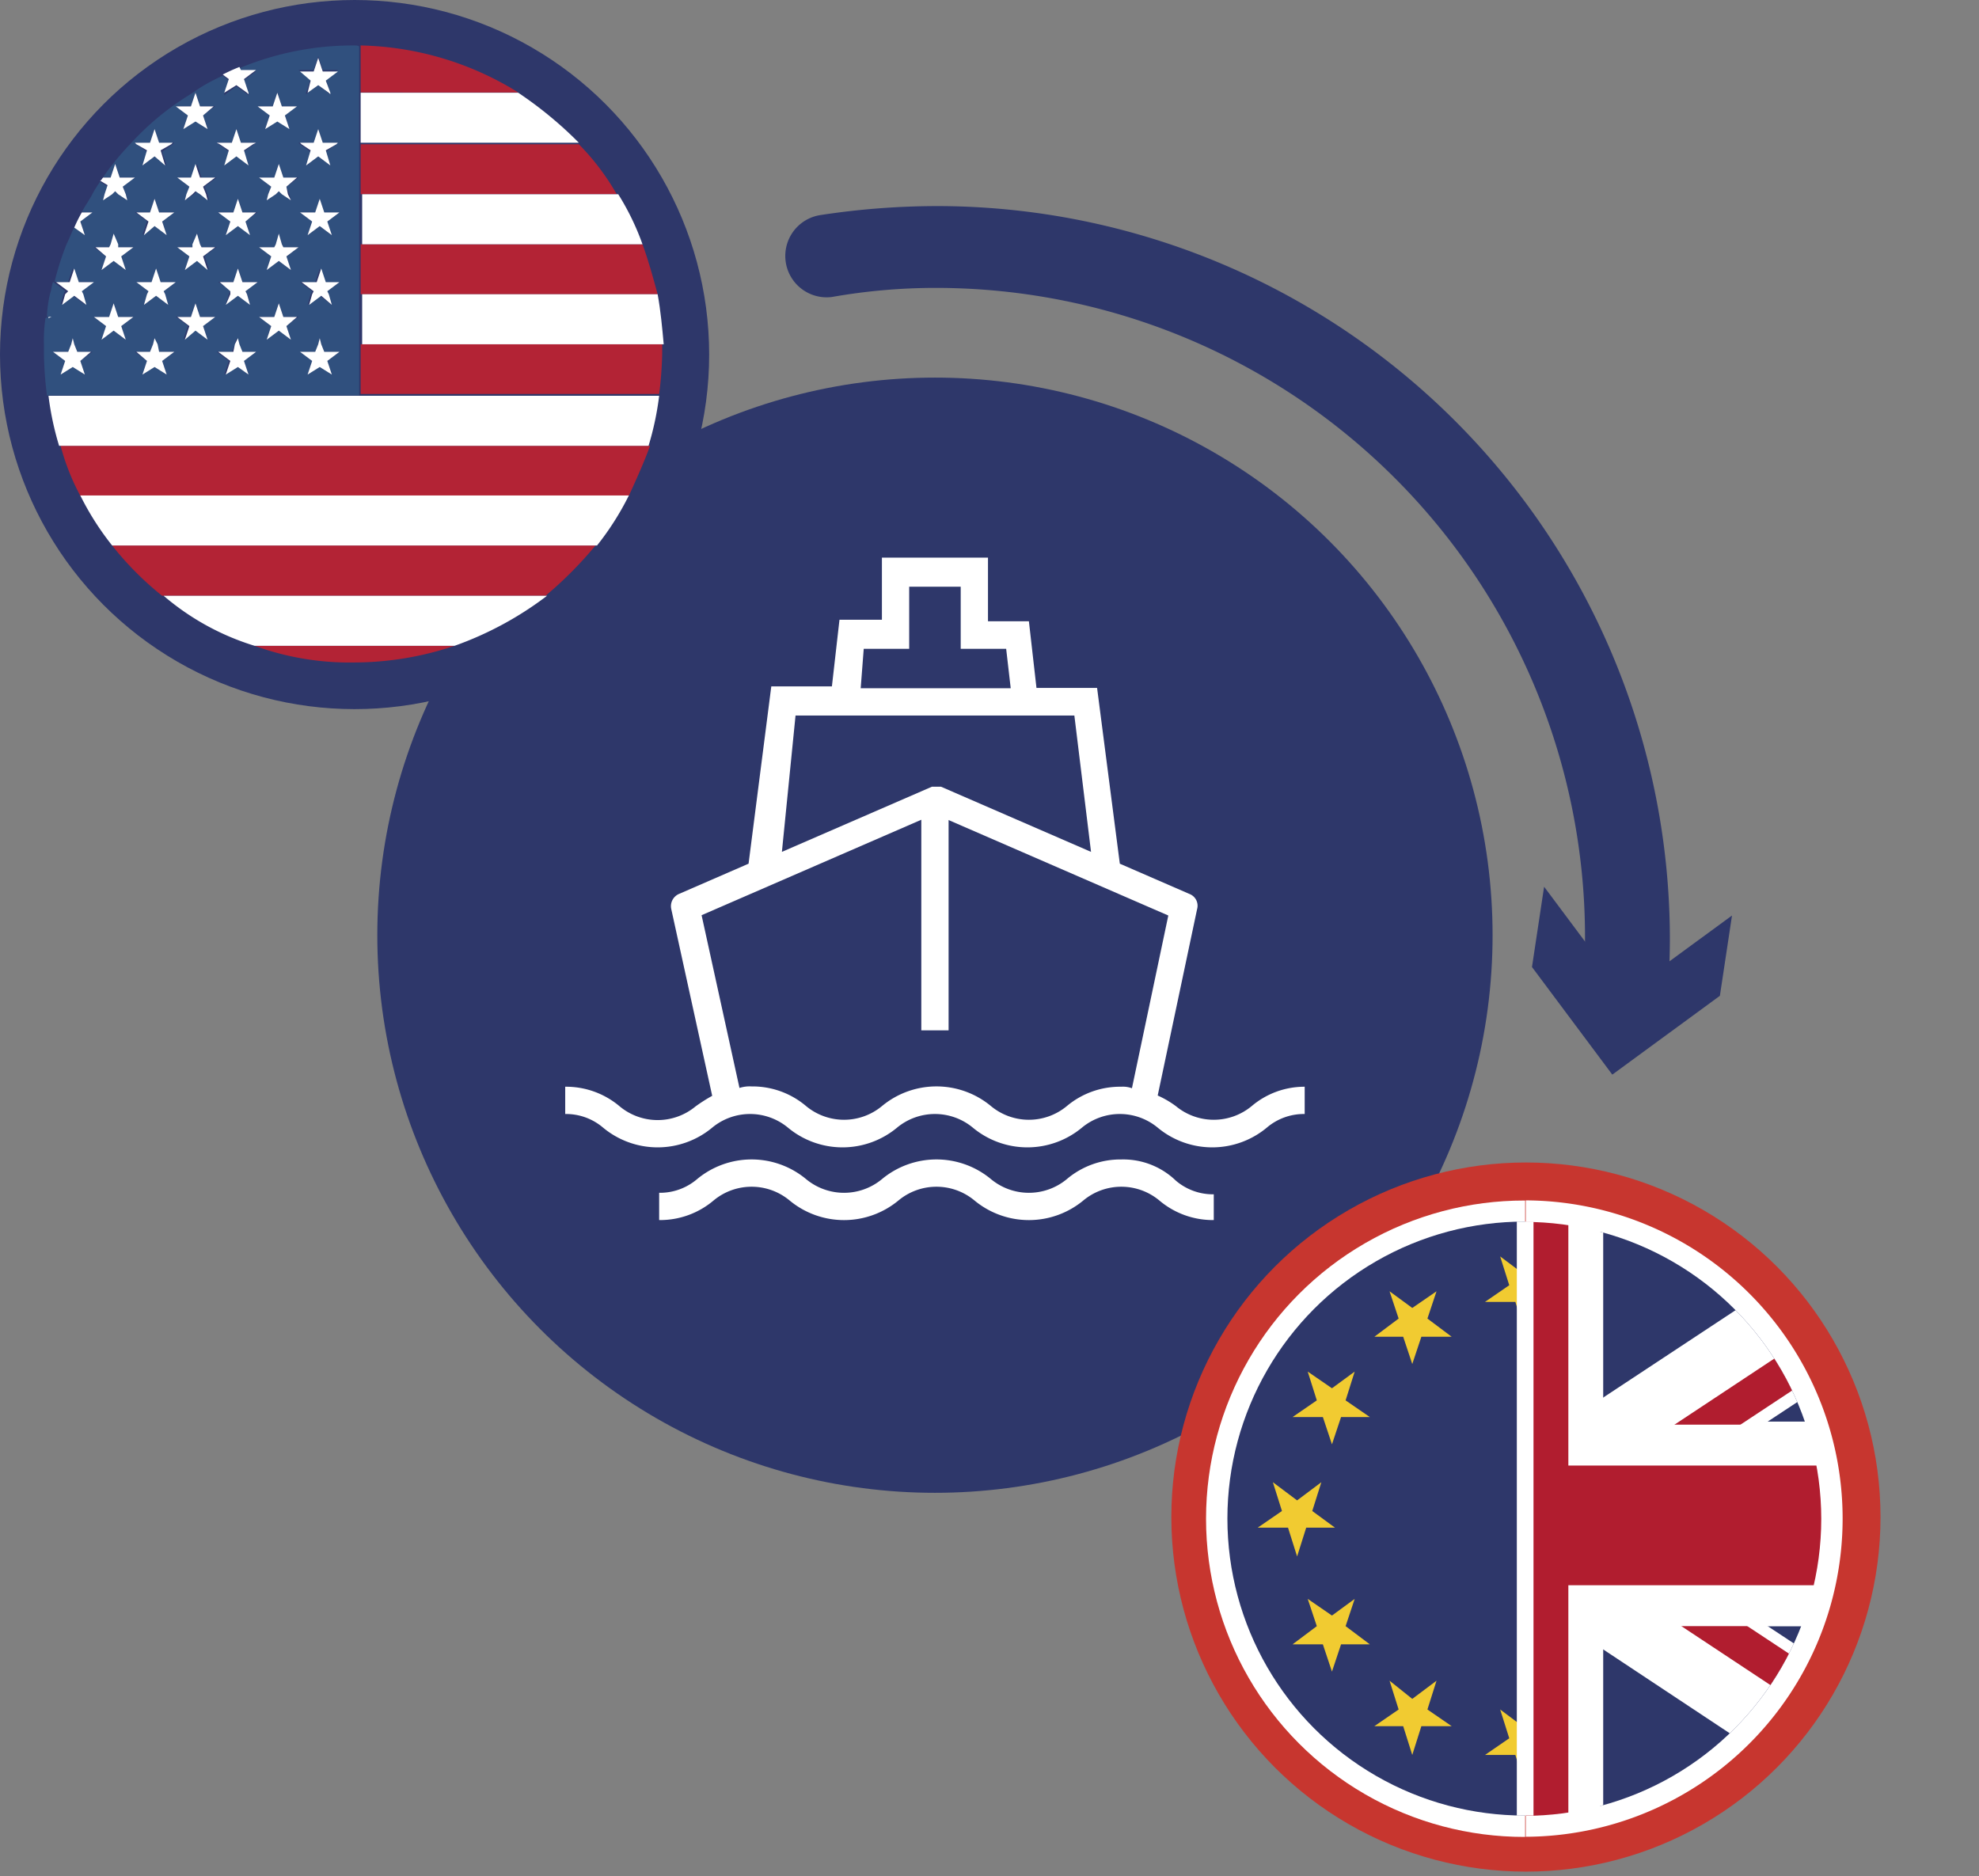 <svg xmlns="http://www.w3.org/2000/svg" xmlns:xlink="http://www.w3.org/1999/xlink" viewBox="0 0 130.6 123.82"><rect x="0" y="0" width="130.6" height="123.82" fill="#808080" stroke="none"/><defs><style>.cls-1{fill:none;}.cls-2{fill:#2e376a;}.cls-3{fill:#c7362f;}.cls-4{clip-path:url(#clip-path);}.cls-5{fill:#fff;}.cls-6{clip-path:url(#clip-path-2);}.cls-7{fill:#f1cb31;}.cls-8{clip-path:url(#clip-path-3);}.cls-9{clip-path:url(#clip-path-4);}.cls-10{fill:#b11d2f;}.cls-11{fill:#b32335;}.cls-12{fill:#30507e;}</style><clipPath id="clip-path"><rect class="cls-1" x="77.25" y="76.76" width="23.4" height="46.1"/></clipPath><clipPath id="clip-path-2"><circle class="cls-1" cx="100.6" cy="100.22" r="19.6"/></clipPath><clipPath id="clip-path-3"><rect class="cls-1" x="100.69" y="74.86" width="21" height="48"/></clipPath><clipPath id="clip-path-4"><circle class="cls-1" cx="100.59" cy="100.24" r="19.6"/></clipPath></defs><g id="Layer_2" data-name="Layer 2"><g id="Livello_1" data-name="Livello 1"><g id="Ocean_Freight" data-name="Ocean Freight"><circle class="cls-2" cx="61.7" cy="61.72" r="36.8"/><circle class="cls-3" cx="100.7" cy="100.12" r="23.4"/><g class="cls-4"><circle class="cls-5" cx="100.59" cy="100.23" r="21"/><g class="cls-6"><rect class="cls-2" x="77.2" y="76.82" width="46.7" height="47"/><polygon class="cls-7" points="100.6 117.72 100 115.82 98 115.82 99.6 114.72 99 112.82 100.6 114.02 102.1 112.82 101.5 114.72 103.1 115.82 101.2 115.82 100.6 117.72"/><polygon class="cls-7" points="100.6 87.82 100 85.92 98 85.92 99.6 84.82 99 82.92 100.6 84.12 102.1 82.92 101.5 84.82 103.1 85.92 101.2 85.92 100.6 87.82"/><polygon class="cls-7" points="85.6 102.72 85 100.82 83 100.82 84.6 99.72 84 97.82 85.6 99.02 87.2 97.82 86.6 99.72 88.1 100.82 86.2 100.82 85.6 102.72"/><polygon class="cls-7" points="115.5 102.72 114.9 100.92 113 100.92 114.6 99.72 114 97.92 115.5 99.02 117.1 97.92 116.5 99.72 118.1 100.92 116.1 100.92 115.5 102.72"/><polygon class="cls-7" points="113.5 110.32 112.9 108.52 111 108.52 112.6 107.32 112 105.52 113.5 106.62 115.1 105.52 114.5 107.32 116.1 108.52 114.1 108.52 113.5 110.32"/><polygon class="cls-7" points="108.2 115.82 107.6 113.92 105.6 113.92 107.2 112.82 106.6 110.92 108.2 112.12 109.8 110.92 109.2 112.82 110.7 113.92 108.8 113.92 108.2 115.82"/><polygon class="cls-7" points="87.9 110.32 87.3 108.52 85.3 108.52 86.9 107.32 86.3 105.52 87.9 106.62 89.4 105.52 88.8 107.32 90.4 108.52 88.5 108.52 87.9 110.32"/><polygon class="cls-7" points="93.2 115.82 92.6 113.92 90.7 113.92 92.3 112.82 91.7 110.92 93.2 112.12 94.8 110.92 94.2 112.82 95.8 113.92 93.8 113.92 93.2 115.82"/><polygon class="cls-7" points="113.5 95.32 112.9 93.52 111 93.52 112.6 92.42 112 90.52 113.5 91.62 115.1 90.52 114.5 92.42 116.1 93.52 114.1 93.52 113.5 95.32"/><polygon class="cls-7" points="108.2 90.02 107.6 88.22 105.6 88.22 107.2 87.02 106.6 85.22 108.2 86.32 109.8 85.22 109.2 87.02 110.7 88.22 108.8 88.22 108.2 90.02"/><polygon class="cls-7" points="87.9 95.32 87.3 93.52 85.3 93.52 86.9 92.42 86.3 90.52 87.9 91.62 89.4 90.52 88.8 92.42 90.4 93.52 88.5 93.52 87.9 95.32"/><polygon class="cls-7" points="93.2 90.02 92.6 88.22 90.7 88.22 92.3 87.02 91.7 85.22 93.2 86.32 94.8 85.22 94.2 87.02 95.8 88.22 93.8 88.22 93.2 90.02"/></g></g><g class="cls-8"><path class="cls-5" d="M79.6,100.22a21,21,0,1,1,21,21A21,21,0,0,1,79.6,100.22Z"/><g class="cls-9"><rect class="cls-2" x="105.6" y="107.32" width="25" height="13.4"/><polygon class="cls-5" points="123.7 120.72 130.6 120.72 130.6 116.52 97.1 94.42 89 97.72 123.7 120.72"/><polygon class="cls-10" points="130.6 120.32 130.6 117.42 96.7 95.02 95.4 97.02 130.6 120.32"/><rect class="cls-2" x="70.4" y="107.32" width="25" height="13.4"/><polygon class="cls-5" points="77.3 120.72 70.4 120.72 70.4 116.52 103.9 94.42 112 97.72 77.3 120.72"/><polygon class="cls-10" points="70.4 120.32 70.4 117.42 104.3 95.02 105.6 97.02 70.4 120.32"/><rect class="cls-2" x="70.4" y="80.42" width="25" height="13.4"/><polygon class="cls-5" points="77.3 80.42 70.4 80.42 70.4 84.62 103.9 106.72 112 103.32 77.3 80.42"/><polygon class="cls-10" points="70.4 80.72 70.4 83.62 104.3 106.02 105.6 104.02 70.4 80.72"/><rect class="cls-2" x="105.6" y="80.42" width="25" height="13.4"/><polygon class="cls-5" points="123.7 80.42 130.6 80.42 130.6 84.62 97.1 106.72 89 103.32 123.7 80.42"/><polygon class="cls-10" points="130.6 80.72 130.6 83.62 96.7 106.02 95.4 104.02 130.6 80.72"/><polygon class="cls-5" points="70.4 107.32 95.3 107.32 95.3 120.72 105.8 120.72 105.8 107.32 130.6 107.32 130.6 94.02 105.8 94.02 105.8 80.42 95.3 80.42 95.3 94.02 70.4 94.02 70.4 107.32"/><polygon class="cls-10" points="70.4 104.62 97.5 104.62 97.5 120.72 103.5 120.72 103.5 104.62 130.6 104.62 130.6 96.72 103.5 96.72 103.5 80.42 97.5 80.42 97.5 96.72 70.4 96.72 70.4 104.62"/></g></g><rect class="cls-5" x="100.1" y="80.62" width="1.1" height="39.2"/><path class="cls-5" d="M82.6,73a3.92,3.92,0,0,1-5,0,6.35,6.35,0,0,0-1.2-.7L79,60a.83.83,0,0,0-.5-1l-4.6-2-1.5-11.6h-4L67.9,41H65.2v-4.2h-7v4.1H55.4l-.5,4.4h-4L49.4,57l-4.6,2a.88.88,0,0,0-.5,1L47,72.32a10.54,10.54,0,0,0-1.1.7,3.92,3.92,0,0,1-5,0,5.47,5.47,0,0,0-3.6-1.3v1.8a3.77,3.77,0,0,1,2.5.9,5.63,5.63,0,0,0,7.2,0,3.92,3.92,0,0,1,5,0,5.63,5.63,0,0,0,7.2,0,3.92,3.92,0,0,1,5,0,5.63,5.63,0,0,0,7.2,0,3.92,3.92,0,0,1,5,0,5.63,5.63,0,0,0,7.2,0,3.77,3.77,0,0,1,2.5-.9v-1.8A5.39,5.39,0,0,0,82.6,73ZM57,42.82h3v-4.1h3.4v4.1h3l.3,2.6H56.8Zm-4.5,4.4H70.9l1.1,9-9.9-4.3h-.6l-9.9,4.3ZM74,71.72A5.47,5.47,0,0,0,70.4,73a3.92,3.92,0,0,1-5,0,5.63,5.63,0,0,0-7.2,0,3.92,3.92,0,0,1-5,0,5.47,5.47,0,0,0-3.6-1.3,2.2,2.2,0,0,0-.8.1l-2.5-11.4,14.5-6.3V68h1.8V54.12l14.5,6.3-2.4,11.4A1.7,1.7,0,0,0,74,71.72Z"/><path class="cls-5" d="M74,76.52a5.47,5.47,0,0,0-3.6,1.3,3.92,3.92,0,0,1-5,0,5.63,5.63,0,0,0-7.2,0,3.92,3.92,0,0,1-5,0,5.63,5.63,0,0,0-7.2,0,3.77,3.77,0,0,1-2.5.9v1.8a5.47,5.47,0,0,0,3.6-1.3,3.92,3.92,0,0,1,5,0,5.63,5.63,0,0,0,7.2,0,3.92,3.92,0,0,1,5,0,5.63,5.63,0,0,0,7.2,0,3.92,3.92,0,0,1,5,0,5.47,5.47,0,0,0,3.6,1.3v-1.7a3.77,3.77,0,0,1-2.5-.9A5,5,0,0,0,74,76.52Z"/><circle class="cls-2" cx="23.4" cy="23.4" r="23.4"/><path class="cls-11" d="M23.8,3v3.1H34.2A20.46,20.46,0,0,0,23.8,3Z"/><path class="cls-11" d="M38.2,9.52H23.8v3.3H40.7A15.94,15.94,0,0,0,38.2,9.52Z"/><path class="cls-11" d="M42.4,16.12H23.8v3.3H43.4C43.1,18.32,42.8,17.22,42.4,16.12Z"/><path class="cls-11" d="M43.7,22.72H23.8V26H43.5a24.52,24.52,0,0,0,.2-2.7Z"/><path class="cls-11" d="M5.3,32.72H41.5c.5-1.1,1-2.2,1.4-3.3H4A15.07,15.07,0,0,0,5.3,32.72Z"/><path class="cls-11" d="M10.7,39.32H36A25.72,25.72,0,0,0,39.3,36H7.4A20.6,20.6,0,0,0,10.7,39.32Z"/><path class="cls-11" d="M23.4,43.72a20.76,20.76,0,0,0,6.6-1.1H16.8A18.31,18.31,0,0,0,23.4,43.72Z"/><path class="cls-12" d="M23.4,3a19.44,19.44,0,0,0-7.6,1.5l.1.2h1l-.8.6.3.9v.1l-.1-.1-.7-.5-.7.5-.1.1v-.1l.3-.9L14.7,5a11.25,11.25,0,0,0-2.1,1.2,18,18,0,0,0-4,3.3,17.41,17.41,0,0,0-1.8,2.2h.5l.3-.9.3.9h1l-.8.6.2.5.1.4-.6-.4-.2-.2-.2.2-.6.4.1-.4.2-.5L6.6,12a9.22,9.22,0,0,0-.5.8c-.2.4-.5.8-.7,1.2h.7l-.8.6.3.9L4.9,15c-.2.4-.3.7-.5,1.1a18.29,18.29,0,0,0-.8,2.5h.9l.3-.9.3.9h1l-.8.6.1.2.2.7-.8-.6-.8.6.2-.7.1-.2-.8-.6c-.1.3-.1.5-.2.8a7.72,7.72,0,0,0-.2,1.5h.1L3,21a9.7,9.7,0,0,0-.1,1.7v.7a24.52,24.52,0,0,0,.2,2.7H23.7v-23C23.7,3,23.5,3,23.4,3Zm-5.1,3.1h0l.3.9h1l-.8.6.3.9-.8-.6-.8.6.3-.9L17,7h1l.3-.9Zm-3,3.3.3-.9.3.9h1l-.1.1-.7.5.3.9-.8-.6-.8.6.3-.9-.7-.5-.1-.1Zm3.9,13-.8-.6-.8.6.3-.9-.8-.6h1l.3-.9.3.9h1l-.8.6Zm-2.9-3,.2.7-.8-.6-.8.6.2-.7.1-.2-.8-.6h1l.3-.9.3.9h1l-.8.6Zm-3.7,1.5.3-.9.3.9h1l-.8.6.3.9-.8-.6-.8.6.3-.9-.8-.6Zm.7-4.6h1l-.8.6.3.9-.8-.6-.8.6.3-.9-.8-.6h1l.1-.2.2-.7.2.7Zm-2.3-.8-.8-.6-.8.6.3-.9L8.9,14h1l.3-.9.3.9h1l-.8.6Zm5.5,0-.8-.6-.8.6.3-.9-.8-.6h1l.3-.9.3.9h1l-.8.6ZM12.6,7l.3-.9h0l.3.9h1l-.8.6.3.9-.8-.6-.8.6.3-.9L11.6,7ZM8.9,9.42h1l.3-.9.3.9h1l-.1.1-.7.5.3.9-.8-.6-.8.6.3-.9L9,9.52Zm2.8,2.3h1l.3-.9.3.9h1l-.8.6.2.5.1.4-.6-.4-.2-.2-.2.2-.6.4.1-.4.2-.5Zm-4.2,3.7.2.7.1.2h1l-.8.6.3.9-.8-.6-.8.6.3-.9-.8-.6h1l.1-.2ZM9,18.62h1l.3-.9.3.9h1l-.8.6.1.2.2.7-.8-.6-.8.6.2-.7.1-.2Zm-.7,3.8-.8-.6-.8.6.3-.9-.8-.6h1l.3-.9.3.9h1l-.8.6Zm-2.7,2.3-.8-.6-.8.6.3-.9-.8-.6h1l.2-.5.1-.4.1.4.2.5h1l-.8.6Zm5.4,0-.8-.6-.8.6.3-.9-.8-.6h1l.2-.5.1-.4.1.4.2.5h1l-.8.6Zm5.4,0-.8-.6-.8.6.3-.9-.8-.6h1l.2-.5.1-.4.1.4.2.5h1l-.8.6Zm5-1.5h1l-.8.6.3.9-.8-.6-.8.6.3-.9-.8-.6h1l.2-.5.1-.4.1.4Zm.5-3.1-.8-.6-.8.6.2-.7.1-.2-.8-.6h1l.3-.9.3.9h1l-.8.6.1.2Zm-3.2-3.8h1l-.8.6.3.9-.8-.6-.8.6.3-.9-.8-.6h1l.1-.2.2-.7.2.7Zm3.2-.8-.8-.6-.8.6.3-.9-.8-.6h1l.3-.9.3.9h1l-.8.6Zm-2.7-2.3-.6-.4-.2-.2-.2.2-.6.4.1-.4.2-.5-.8-.6h1l.3-.9.3.9h1l-.8.6.2.5Zm2.6-2.3-.8-.6-.8.6.3-.9-.7-.5-.1-.1h1l.3-.9.3.9h1l-.1.1-.7.5Zm0-4.7h0l-.8-.6-.7.5-.1.1v-.1l.3-.9-.8-.6h1l.3-.9.3.9h1l-.8.6.3,1Z"/><path class="cls-5" d="M40.8,12.82H23.9v3.3H42.4A16.82,16.82,0,0,0,40.8,12.82Z"/><path class="cls-5" d="M43.4,19.42H23.9v3.3H43.8C43.7,21.62,43.6,20.52,43.4,19.42Z"/><path class="cls-5" d="M3.2,26.12a19.42,19.42,0,0,0,.7,3.3H42.8a19.42,19.42,0,0,0,.7-3.3H3.2Z"/><path class="cls-5" d="M16.8,42.62H30a22.46,22.46,0,0,0,6.1-3.3H10.8A16.77,16.77,0,0,0,16.8,42.62Z"/><path class="cls-5" d="M34.2,6.12H23.8v3.3H38.2A26,26,0,0,0,34.2,6.12Z"/><path class="cls-5" d="M7.4,36h32a18.52,18.52,0,0,0,2.1-3.3H5.3A18.52,18.52,0,0,0,7.4,36Z"/><path class="cls-5" d="M14.8,6.12h0l.8-.5.7.5.1.1v-.1l-.3-.9.8-.6h-1l-.1-.2a11.73,11.73,0,0,0-1.1.5l.4.3Z"/><polygon class="cls-5" points="20.3 6.12 20.2 6.22 20.3 6.12 21 5.62 21.7 6.12 21.8 6.22 21.8 6.12 21.5 5.32 22.3 4.72 21.3 4.72 21 3.82 20.7 4.72 19.8 4.72 20.5 5.32 20.3 6.12"/><polygon class="cls-5" points="12.1 8.52 12.9 8.02 13.7 8.52 13.4 7.62 14.1 7.02 13.2 7.02 12.9 6.12 12.9 6.12 12.9 6.12 12.6 7.02 11.6 7.02 12.4 7.62 12.1 8.52"/><polygon class="cls-5" points="17.5 8.52 18.3 8.02 19.1 8.52 18.8 7.62 19.6 7.02 18.6 7.02 18.3 6.12 18.3 6.12 18.3 6.12 18 7.02 17 7.02 17.8 7.62 17.5 8.52"/><polygon class="cls-5" points="9.7 9.92 9.4 10.92 10.2 10.32 10.9 10.92 10.6 9.92 11.3 9.52 11.4 9.42 10.5 9.42 10.2 8.52 9.9 9.42 8.9 9.42 9 9.52 9.7 9.92"/><polygon class="cls-5" points="15.1 9.92 14.8 10.92 15.6 10.32 16.4 10.92 16.1 9.92 16.7 9.52 16.9 9.42 15.9 9.42 15.6 8.52 15.3 9.42 14.3 9.42 14.5 9.52 15.1 9.92"/><polygon class="cls-5" points="20.5 9.92 20.2 10.92 21 10.32 21.8 10.92 21.5 9.92 22.2 9.52 22.3 9.42 21.3 9.42 21 8.52 20.7 9.42 19.8 9.42 19.9 9.52 20.5 9.92"/><path class="cls-5" d="M6.9,12.82l-.1.4.6-.4.2-.2.2.2.6.4-.1-.4-.2-.5.8-.6h-1l-.3-.9-.3.9H6.8c-.1.1-.1.2-.2.2l.5.3Z"/><polygon class="cls-5" points="13.2 11.72 12.9 10.82 12.6 11.72 11.7 11.72 12.5 12.32 12.3 12.82 12.2 13.22 12.7 12.82 12.9 12.62 13.2 12.82 13.7 13.22 13.6 12.82 13.4 12.32 14.2 11.72 13.2 11.72"/><polygon class="cls-5" points="18.7 11.72 18.4 10.82 18.1 11.72 17.1 11.72 17.9 12.32 17.7 12.82 17.6 13.22 18.2 12.82 18.4 12.62 18.6 12.82 19.2 13.22 19 12.82 18.9 12.32 19.6 11.72 18.7 11.72"/><path class="cls-5" d="M5.3,14.62l.8-.6H5.4a9.29,9.29,0,0,0-.5,1l.7.5Z"/><polygon class="cls-5" points="10.5 14.02 10.2 13.12 9.9 14.02 9 14.02 9.8 14.62 9.5 15.52 10.2 14.92 11 15.52 10.7 14.62 11.5 14.02 10.5 14.02"/><polygon class="cls-5" points="16 14.02 15.7 13.12 15.4 14.02 14.4 14.02 15.2 14.62 14.9 15.52 15.7 14.92 16.5 15.52 16.2 14.62 16.9 14.02 16 14.02"/><polygon class="cls-5" points="21.4 14.02 21.1 13.12 20.8 14.02 19.8 14.02 20.6 14.62 20.3 15.52 21.1 14.92 21.9 15.52 21.6 14.62 22.4 14.02 21.4 14.02"/><path class="cls-5" d="M4.3,19.42l-.2.7.8-.6.8.6-.2-.7-.1-.2.8-.6h-1l-.3-.9-.3.9H3.7l.8.6Z"/><polygon class="cls-5" points="10.6 18.62 10.3 17.72 10 18.62 9 18.62 9.8 19.22 9.7 19.42 9.5 20.12 10.3 19.52 11.1 20.12 10.9 19.42 10.8 19.22 11.6 18.62 10.6 18.62"/><polygon class="cls-5" points="16 18.62 15.7 17.72 15.4 18.62 14.5 18.62 15.2 19.22 15.2 19.42 14.9 20.12 15.7 19.52 16.5 20.12 16.3 19.42 16.2 19.22 17 18.62 16 18.62"/><polygon class="cls-5" points="21.5 18.62 21.2 17.72 20.9 18.62 19.9 18.62 20.7 19.22 20.6 19.42 20.4 20.12 21.2 19.52 21.9 20.12 21.7 19.42 21.6 19.22 22.4 18.62 21.5 18.62"/><polygon class="cls-5" points="4 24.72 4.8 24.22 5.6 24.72 5.3 23.82 6 23.22 5.1 23.22 4.9 22.72 4.8 22.32 4.7 22.72 4.5 23.22 3.5 23.22 4.3 23.82 4 24.72"/><polygon class="cls-5" points="10.5 23.22 10.4 22.72 10.2 22.32 10.1 22.72 9.9 23.22 9 23.22 9.7 23.82 9.4 24.72 10.2 24.22 11 24.72 10.7 23.82 11.5 23.22 10.5 23.22"/><polygon class="cls-5" points="16 23.22 15.8 22.72 15.7 22.32 15.5 22.72 15.4 23.22 14.4 23.22 15.2 23.82 14.9 24.72 15.7 24.22 16.4 24.72 16.1 23.82 16.9 23.22 16 23.22"/><polygon class="cls-5" points="21.4 23.22 21.2 22.72 21.1 22.32 21 22.72 20.8 23.22 19.8 23.22 20.6 23.82 20.3 24.72 21.1 24.22 21.9 24.72 21.6 23.82 22.4 23.22 21.4 23.22"/><polygon class="cls-5" points="6.7 17.82 7.5 17.22 8.3 17.82 8 16.92 8.8 16.32 7.8 16.32 7.8 16.12 7.5 15.42 7.3 16.12 7.2 16.32 6.3 16.32 7 16.92 6.7 17.82"/><polygon class="cls-5" points="13.3 16.32 13.2 16.12 13 15.42 12.7 16.12 12.7 16.32 11.7 16.32 12.5 16.92 12.2 17.82 13 17.22 13.7 17.82 13.4 16.92 14.2 16.32 13.3 16.32"/><polygon class="cls-5" points="18.7 16.32 18.6 16.12 18.4 15.42 18.2 16.12 18.1 16.32 17.1 16.32 17.9 16.92 17.6 17.82 18.4 17.22 19.2 17.82 18.9 16.92 19.7 16.32 18.7 16.32"/><path class="cls-5" d="M3.2,20.92V21l.2-.1Z"/><polygon class="cls-5" points="6.7 22.42 7.5 21.82 8.3 22.42 8 21.52 8.8 20.92 7.8 20.92 7.5 20.02 7.2 20.92 6.2 20.92 7 21.52 6.7 22.42"/><polygon class="cls-5" points="13.2 20.92 12.9 20.02 12.6 20.92 11.7 20.92 12.5 21.52 12.2 22.42 12.9 21.82 13.7 22.42 13.4 21.52 14.2 20.92 13.2 20.92"/><polygon class="cls-5" points="18.7 20.92 18.4 20.02 18.1 20.92 17.1 20.92 17.9 21.52 17.6 22.42 18.4 21.82 19.2 22.42 18.9 21.52 19.6 20.92 18.7 20.92"/><path class="cls-2" d="M107,69.52h-.3a2.7,2.7,0,0,1-2.4-3,37.08,37.08,0,0,0,.3-4.7A42.85,42.85,0,0,0,61.8,19a39.35,39.35,0,0,0-6.9.6,2.73,2.73,0,0,1-.8-5.4,51.23,51.23,0,0,1,7.8-.6,48.4,48.4,0,0,1,48.3,48.3,47.08,47.08,0,0,1-.3,5.3A3.12,3.12,0,0,1,107,69.52Z"/><polygon class="cls-2" points="101.9 58.52 107.2 65.62 114.3 60.42 113.5 65.72 106.4 70.92 101.1 63.82 101.9 58.52"/></g></g></g></svg>